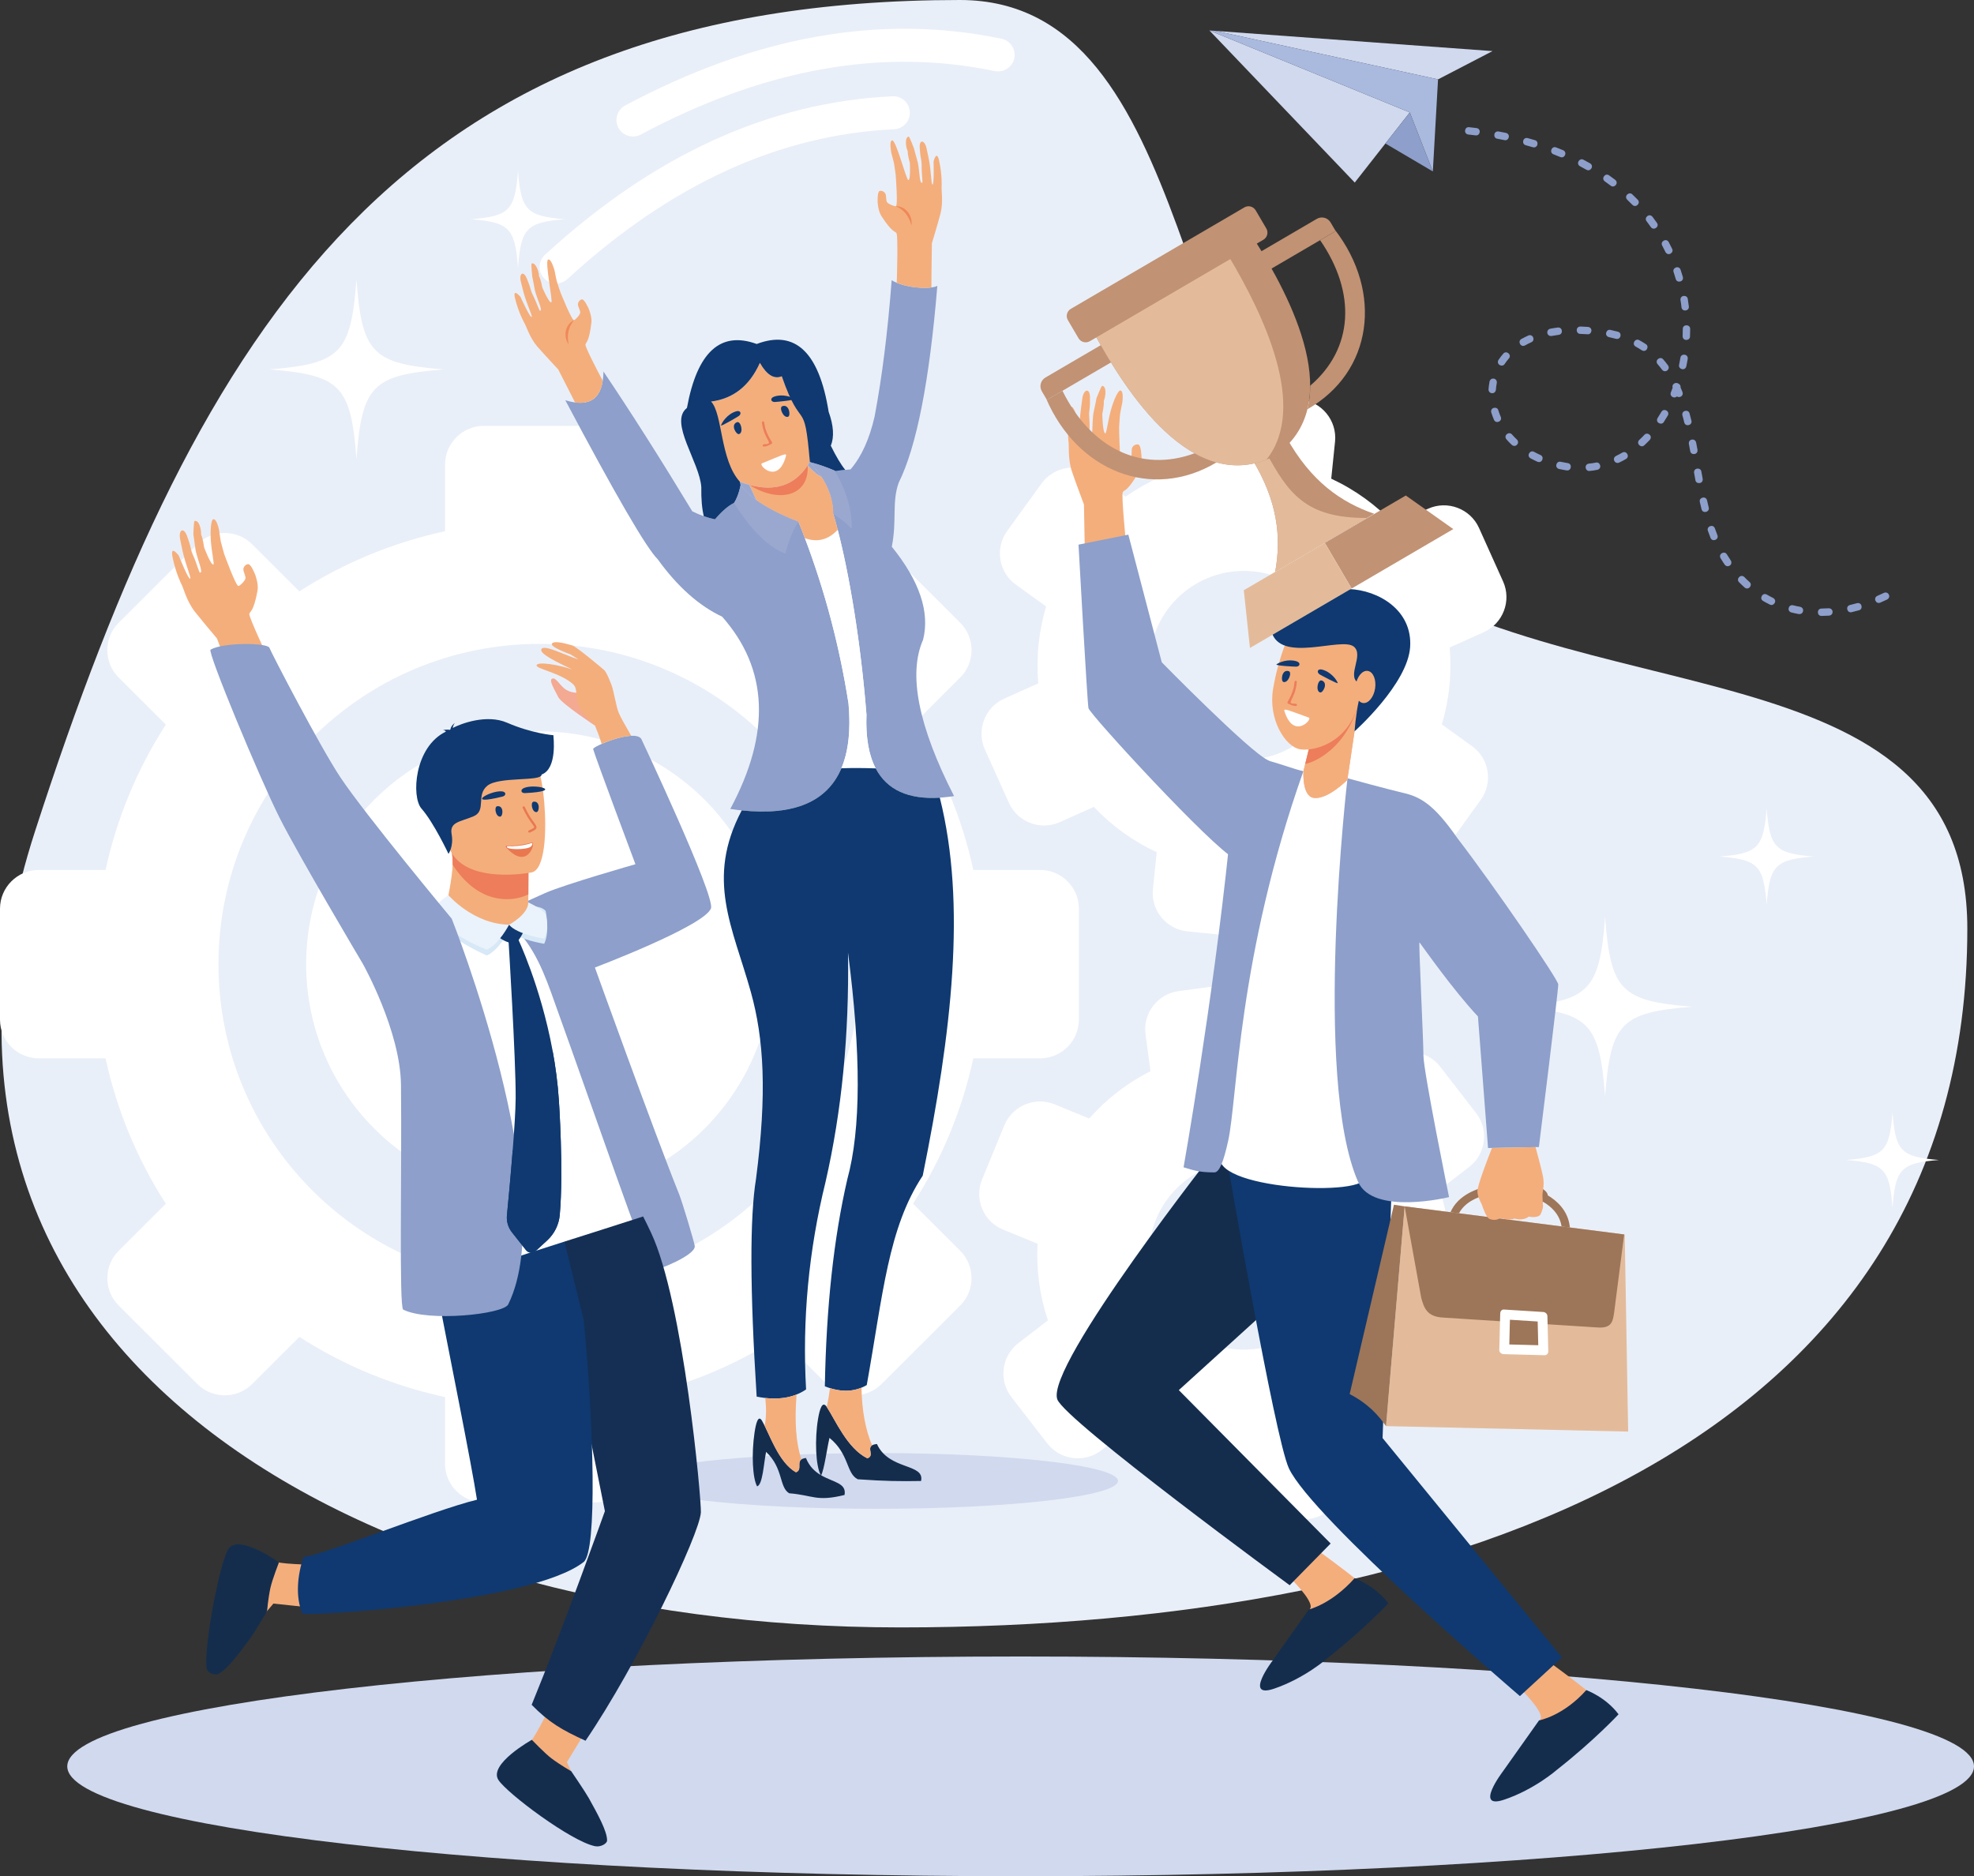 <svg xmlns="http://www.w3.org/2000/svg" width="384" height="365" viewBox="0 0 384 365" fill="none"><rect x="0" y="0" width="384" height="365" fill="#333333" stroke="none"/><g clip-path="url(#clip0_584_1649)"><path fill-rule="evenodd" clip-rule="evenodd" d="M198.542 322.252C300.967 322.252 384 331.823 384 343.626C384 355.43 300.967 365 198.542 365C96.118 365 13.086 355.43 13.086 343.626C13.086 331.823 96.119 322.252 198.542 322.252Z" fill="#D0D9EE"></path><path fill-rule="evenodd" clip-rule="evenodd" d="M186.738 0C233.317 0 227.999 82.087 261.625 107.109C306.131 140.227 382.702 123.829 382.702 180.666C382.702 280.443 283.386 316.594 175.158 316.594C66.93 316.594 -25.42 261.252 6.807 161.738C39.03 62.223 78.508 0 186.738 0Z" fill="#E9EFF8"></path><path fill-rule="evenodd" clip-rule="evenodd" d="M69.339 54.374C68.289 68.769 66.161 70.756 52.407 71.865C66.161 72.974 68.289 74.96 69.339 89.356C70.389 74.961 72.519 72.974 86.273 71.865C72.519 70.756 70.389 68.77 69.339 54.374ZM125.251 92.341C124.69 100.026 123.554 101.088 116.209 101.68C123.554 102.27 124.688 103.332 125.251 111.018C125.812 103.332 126.948 102.272 134.293 101.68C126.948 101.088 125.813 100.026 125.251 92.341ZM100.766 33.188C100.199 40.973 99.047 42.047 91.609 42.647C99.047 43.246 100.199 44.32 100.766 52.104C101.333 44.32 102.484 43.246 109.922 42.647C102.484 42.047 101.335 40.973 100.766 33.188Z" fill="white"></path><path fill-rule="evenodd" clip-rule="evenodd" d="M312.236 178.354C311.186 192.751 309.056 194.736 295.304 195.846C309.056 196.953 311.186 198.94 312.236 213.337C313.286 198.942 315.414 196.953 329.168 195.846C315.414 194.736 313.286 192.751 312.236 178.354ZM368.146 216.323C367.585 224.008 366.449 225.068 359.106 225.661C366.449 226.253 367.585 227.314 368.146 235C368.707 227.314 369.844 226.253 377.187 225.661C369.844 225.07 368.707 224.008 368.146 216.323ZM343.661 157.169C343.093 164.954 341.942 166.028 334.506 166.627C341.942 167.227 343.093 168.299 343.661 176.084C344.228 168.299 345.379 167.227 352.817 166.627C345.379 166.028 344.228 164.954 343.661 157.169Z" fill="white"></path><path fill-rule="evenodd" clip-rule="evenodd" d="M193.503 13.824C195.243 14.184 196.949 13.067 197.308 11.331C197.67 9.595 196.549 7.892 194.809 7.533C183.079 5.085 171.081 4.953 158.831 7.139C146.661 9.312 134.254 13.771 121.619 20.52C120.054 21.354 119.464 23.297 120.299 24.859C121.133 26.42 123.082 27.011 124.645 26.177C136.678 19.749 148.448 15.509 159.946 13.459C171.37 11.421 182.557 11.544 193.501 13.826L193.503 13.824ZM173.925 25.148C162.771 25.669 151.911 28.345 141.363 33.168C130.739 38.03 120.402 45.077 110.359 54.305C109.052 55.503 107.014 55.412 105.814 54.106C104.613 52.801 104.704 50.768 106.013 49.572C116.551 39.885 127.44 32.471 138.674 27.332C149.983 22.162 161.635 19.292 173.622 18.73C175.395 18.649 176.904 20.018 176.985 21.788C177.066 23.56 175.694 25.064 173.922 25.148H173.925Z" fill="white"></path><path fill-rule="evenodd" clip-rule="evenodd" d="M58.237 115.047C67.043 109.388 76.656 105.489 86.575 103.346V90.37C86.575 86.232 89.964 82.85 94.109 82.85H99.457L110.416 82.849H115.763C119.91 82.85 123.301 86.232 123.301 90.37V103.346C133.218 105.487 142.83 109.388 151.638 115.047L160.826 105.879C163.757 102.953 168.552 102.954 171.483 105.879L175.263 109.651L183.014 117.386L186.795 121.158C189.726 124.083 189.727 128.868 186.795 131.795L177.61 140.958C183.281 149.746 187.189 159.338 189.336 169.235H202.335C206.481 169.235 209.872 172.619 209.872 176.759V198.368C209.872 202.505 206.481 205.888 202.335 205.888H189.338C187.189 215.786 183.28 225.378 177.607 234.166L186.792 243.331C189.723 246.256 189.724 251.041 186.792 253.967L183.013 257.741L175.26 265.476L171.482 269.246C168.55 272.171 163.754 272.171 160.824 269.246L151.637 260.08C142.828 265.739 133.216 269.64 123.299 271.781V284.757C123.299 288.895 119.908 292.277 115.762 292.277H94.108C89.963 292.277 86.572 288.893 86.572 284.757V271.781C76.655 269.64 67.043 265.739 58.237 260.08L49.051 269.246C46.119 272.173 41.324 272.171 38.392 269.246L34.612 265.474L26.861 257.741L23.081 253.967C20.15 251.042 20.15 246.257 23.081 243.331L32.265 234.169C26.593 225.379 22.684 215.787 20.538 205.888H7.536C3.389 205.888 0 202.506 0 198.37V176.76C0 172.624 3.389 169.24 7.536 169.24H20.535C22.684 159.342 26.593 149.751 32.264 140.962L23.079 131.798C20.148 128.871 20.148 124.086 23.079 121.161L26.86 117.387L34.611 109.653L38.391 105.881C41.322 102.956 46.116 102.956 49.048 105.881L58.236 115.048L58.237 115.047ZM241.645 76.567C237.549 76.151 233.858 79.153 233.441 83.24L232.705 90.451C227.721 91.631 223.061 93.745 218.954 96.621L213.057 92.374C209.718 89.971 205.017 90.728 202.608 94.059L195.921 103.306C193.512 106.636 194.271 111.328 197.608 113.731L203.501 117.975C202.793 120.354 202.293 122.829 202.033 125.386C201.771 127.946 201.76 130.471 201.974 132.943L195.344 135.914C191.59 137.597 189.899 142.036 191.584 145.786L196.264 156.188C197.952 159.935 202.401 161.625 206.156 159.942L212.79 156.97C216.233 160.611 220.369 163.621 225.014 165.781L224.275 172.991C223.858 177.077 226.864 180.761 230.962 181.18L242.332 182.333C246.427 182.751 250.12 179.748 250.537 175.663L251.271 168.452C256.258 167.27 260.915 165.156 265.024 162.281L270.921 166.528C274.259 168.933 278.96 168.174 281.367 164.843L288.057 155.596C290.465 152.266 289.707 147.574 286.369 145.169L280.476 140.926C281.185 138.549 281.686 136.073 281.947 133.514C282.209 130.955 282.219 128.428 282.005 125.957L288.634 122.986C292.388 121.305 294.082 116.863 292.395 113.115L287.714 102.712C286.029 98.963 281.579 97.274 277.821 98.958L271.189 101.931C267.743 98.288 263.61 95.279 258.965 93.119L259.703 85.91C260.12 81.824 257.112 78.138 253.016 77.722L241.649 76.566L241.645 76.567ZM241.987 111.06C252.166 111.06 260.417 119.293 260.417 129.451C260.417 139.609 252.166 147.842 241.987 147.842C231.808 147.842 223.558 139.609 223.558 129.451C223.558 119.293 231.808 111.06 241.987 111.06ZM229.259 192.814C225.178 193.361 222.29 197.138 222.84 201.209L223.807 208.391C219.236 210.701 215.2 213.842 211.876 217.591L205.148 214.834C201.341 213.273 196.948 215.104 195.383 218.904L191.04 229.451C189.474 233.251 191.311 237.635 195.116 239.197L201.838 241.952C201.703 244.431 201.797 246.956 202.14 249.505C202.483 252.052 203.064 254.513 203.849 256.866L198.096 261.295C194.838 263.805 194.23 268.518 196.745 271.769L203.728 280.798C206.242 284.048 210.967 284.657 214.225 282.147L219.98 277.714C224.18 280.453 228.905 282.419 233.925 283.439L234.894 290.622C235.443 294.694 239.228 297.576 243.309 297.028L254.633 295.508C258.714 294.96 261.601 291.18 261.053 287.111L260.084 279.927C264.657 277.617 268.691 274.477 272.017 270.727L278.743 273.484C282.549 275.046 286.944 273.213 288.508 269.415L292.851 258.867C294.416 255.069 292.583 250.684 288.775 249.122L282.052 246.367C282.186 243.889 282.094 241.363 281.75 238.815C281.408 236.268 280.829 233.808 280.043 231.454L285.794 227.024C289.052 224.513 289.661 219.802 287.145 216.548L280.164 207.521C277.648 204.268 272.925 203.661 269.666 206.173L263.911 210.606C259.71 207.865 254.986 205.901 249.965 204.88L248.998 197.698C248.449 193.626 244.664 190.744 240.583 191.291L229.257 192.814H229.259ZM241.944 225.769C252.124 225.769 260.374 234.004 260.374 244.16C260.374 254.316 252.124 262.551 241.944 262.551C231.765 262.551 223.518 254.317 223.518 244.16C223.518 234.002 231.768 225.769 241.944 225.769ZM104.937 125.26C87.695 125.26 72.086 132.234 60.788 143.51C49.488 154.784 42.499 170.36 42.499 187.565C42.499 204.77 49.488 220.345 60.788 231.619C72.086 242.895 87.695 249.869 104.937 249.869C122.179 249.869 137.786 242.895 149.086 231.619C160.386 220.345 167.373 204.766 167.373 187.565C167.373 170.364 160.386 154.784 149.086 143.51C137.786 132.234 122.176 125.26 104.937 125.26ZM137.026 155.544C128.815 147.351 117.469 142.281 104.937 142.281C92.405 142.281 81.059 147.352 72.847 155.544C64.638 163.737 59.559 175.059 59.559 187.565C59.559 200.071 64.636 211.392 72.847 219.586C81.057 227.778 92.403 232.849 104.937 232.849C117.471 232.849 128.815 227.779 137.026 219.586C145.237 211.392 150.315 200.071 150.315 187.565C150.315 175.059 145.237 163.737 137.026 155.544Z" fill="white"></path><path fill-rule="evenodd" clip-rule="evenodd" d="M170.422 282.675C196.409 282.675 217.478 285.102 217.478 288.098C217.478 291.093 196.409 293.521 170.422 293.521C144.435 293.521 123.37 291.093 123.37 288.098C123.37 285.102 144.435 282.675 170.422 282.675Z" fill="#D0D9EE"></path><path fill-rule="evenodd" clip-rule="evenodd" d="M170.589 280.915C167.907 281.168 170.445 283.156 168.714 283.695C164.804 281.761 162.454 276.153 160.827 273.701C159.97 272.411 159.455 274.117 159.136 276.016C158.46 280.011 158.679 285.22 159.657 286.952C158.518 286.274 157.439 285.297 156.783 283.635C154.441 283.888 156.351 285.876 154.836 286.416C151.421 284.481 149.676 278.875 148.252 276.422C147.505 275.131 147.053 276.839 146.774 278.735C146.173 282.814 146.382 287.538 147.28 289.159C148.378 288.809 148.551 284.761 149.028 282.447C152.426 285.629 151.531 289.337 153.522 290.498C158.21 290.874 158.764 292.185 164.286 290.83C164.727 288.5 162.119 288.381 159.74 286.999C160.378 285.707 160.823 282.008 161.361 279.722C165.25 282.904 164.577 286.612 166.855 287.775C172.219 288.15 175.115 288.18 179.173 288.108C179.927 284.631 172.918 286.075 170.588 280.911L170.589 280.915Z" fill="#142D4D"></path><path fill-rule="evenodd" clip-rule="evenodd" d="M144.068 94.41C143.769 95.87 143.345 97.011 142.794 97.839C141.697 98.36 140.46 99.422 139.083 101.028C137.712 100.759 136.241 100.242 134.674 99.479C128.455 89.209 122.694 80.142 117.393 72.278C117.319 77.505 114.845 79.365 109.97 77.863C119.759 96.321 125.75 106.635 127.946 108.798C131.78 114.115 135.959 117.839 140.481 119.97C149.464 130.127 149.992 142.595 142.062 157.372C158.836 159.884 166.504 153.041 165.061 136.851C163.142 124.602 159.897 112.823 155.325 101.512C149.716 99.323 145.963 96.956 144.068 94.41Z" fill="#8D9FCA"></path><path fill-rule="evenodd" clip-rule="evenodd" d="M162.106 99.982C162.17 97.933 161.457 93.906 157.543 89.902C159.19 90.317 160.864 90.898 162.563 91.648C163.088 91.544 164.051 91.433 165.454 91.313C167.571 88.859 169.131 85.429 170.139 81.02C171.598 73.28 172.702 64.444 173.456 54.517C176.093 56.124 181.1 56.313 182.338 55.61C180.813 74.105 178.309 86.869 174.822 93.909C173.464 97.683 174.498 101.226 173.482 106.356C178.881 113.041 180.909 119.075 179.568 124.45C176.625 131.119 178.634 141.259 185.591 154.87C173.758 156.696 168.078 151.414 168.555 139.023C167.295 123.133 164.658 108.541 162.106 99.98V99.982Z" fill="#8D9FCA"></path><path fill-rule="evenodd" clip-rule="evenodd" d="M163.675 149.457C165.722 149.384 167.945 149.393 170.348 149.479C168.986 146.878 168.388 143.393 168.556 139.024C167.434 124.9 165.227 111.801 162.958 103.052C161.115 105.021 158.986 105.565 156.57 104.686C160.491 115.021 163.321 125.743 165.061 136.85C165.519 141.998 165.058 146.2 163.675 149.457Z" fill="white"></path><path fill-rule="evenodd" clip-rule="evenodd" d="M179.499 228.705C185.159 200.733 188.03 175.934 182.82 155.178C176.692 155.555 172.535 153.655 170.349 149.48C167.945 149.394 165.722 149.385 163.675 149.459C160.905 155.985 154.442 158.718 144.284 157.658C137.214 171.06 142.554 180.412 146.052 192.948C148.618 202.147 149.227 212.674 147.07 229.315C145.836 236.828 145.876 250.955 147.193 271.695C151.082 272.477 154.286 272.011 156.806 270.299C156.043 256.768 157.3 243.329 160.579 229.984C163.749 216.148 165.208 201.253 164.959 185.293C167.525 205.015 167.483 219.707 164.837 229.375C162.195 240.79 160.734 254.229 160.456 269.69C163.536 270.915 166.252 270.834 168.61 269.447C171.764 251.841 172.758 238.868 179.501 228.706L179.499 228.705Z" fill="#0F3970"></path><path fill-rule="evenodd" clip-rule="evenodd" d="M157.117 90.52C155.685 95.832 151.903 97.098 145.768 94.32L147.143 97.316C149.182 98.779 151.911 100.179 155.326 101.513C155.754 102.569 156.166 103.626 156.57 104.687C158.986 105.567 161.115 105.022 162.958 103.054C162.674 101.96 162.39 100.935 162.107 99.983C162.156 98.437 161.762 95.761 159.881 92.821C159.076 92.454 158.155 91.688 157.118 90.522L157.117 90.52Z" fill="#F4AE7C"></path><path fill-rule="evenodd" clip-rule="evenodd" d="M145.767 94.32C150.794 95.686 154.575 94.42 157.116 90.522C157.26 90.298 157.401 90.069 157.536 89.832C157.405 88.281 157.634 85.975 158.223 82.916C155.915 81.596 153.867 78.359 152.077 73.202C150.588 73.823 149.169 72.953 147.816 70.591C145.828 75.047 142.664 77.559 138.326 78.12C139.451 81.293 139.673 84.066 138.994 86.439C141.677 88.854 139.747 91.137 143.924 93.724C144.554 93.959 145.169 94.159 145.765 94.32H145.767Z" fill="#F4AE7C"></path><path fill-rule="evenodd" clip-rule="evenodd" d="M147.142 97.316L145.767 94.32C145.172 94.16 144.557 93.961 143.926 93.724C143.981 93.953 144.03 94.181 144.068 94.41C144.809 95.405 145.833 96.375 147.142 97.316Z" fill="#9AA8D0"></path><path fill-rule="evenodd" clip-rule="evenodd" d="M157.117 90.52C158.153 91.688 159.076 92.452 159.88 92.82C159.27 91.865 158.503 90.883 157.543 89.901C157.542 89.878 157.539 89.855 157.537 89.832C157.402 90.069 157.261 90.3 157.117 90.52Z" fill="#9AA8D0"></path><path fill-rule="evenodd" clip-rule="evenodd" d="M136.914 100.424C137.662 100.689 138.387 100.891 139.083 101.027C140.46 99.422 141.698 98.359 142.794 97.837C143.346 97.011 143.771 95.868 144.068 94.409C144.03 94.181 143.981 93.952 143.926 93.722C140.035 89.434 140.616 80.545 138.327 78.119C142.666 77.557 145.83 75.045 147.818 70.589C149.17 72.951 150.59 73.823 152.078 73.2C156.004 84.514 156.45 76.872 157.536 89.83C157.539 89.855 157.539 89.876 157.542 89.899C159.188 90.315 160.862 90.898 162.563 91.646C162.947 91.57 163.567 91.49 164.425 91.406C163.593 90.39 162.658 88.827 161.617 86.711C162.305 85.004 162.162 82.798 161.194 80.095C159.331 68.478 154.664 64.088 147.199 66.918C140.138 64.342 135.615 68.489 133.629 79.365C130.063 82.119 136.114 89.892 136.426 94.787C136.387 97.054 136.547 98.933 136.912 100.422L136.914 100.424Z" fill="#0F3970"></path><path fill-rule="evenodd" clip-rule="evenodd" d="M162.106 99.982C163.557 100.926 164.752 101.888 165.691 102.867C165.73 99.096 164.611 95.324 162.339 91.548C160.717 90.848 159.116 90.299 157.543 89.901C158.502 90.881 159.27 91.865 159.88 92.82C161.761 95.76 162.155 98.434 162.106 99.982Z" fill="#9AA8D0"></path><path fill-rule="evenodd" clip-rule="evenodd" d="M152.762 107.693C153.479 104.987 154.336 102.927 155.325 101.512C151.91 100.179 149.181 98.779 147.142 97.314C145.833 96.373 144.809 95.405 144.068 94.409C143.769 95.868 143.345 97.01 142.794 97.837C146.069 103.086 149.391 106.37 152.762 107.692V107.693Z" fill="#9AA8D0"></path><path fill-rule="evenodd" clip-rule="evenodd" d="M160.835 273.715C162.461 276.176 164.808 281.766 168.714 283.696C170.163 283.245 168.624 281.781 169.649 281.166C168.359 278.146 167.672 274.409 167.584 269.958C165.743 270.719 163.7 270.75 161.454 270.048C161.298 271.263 161.091 272.485 160.835 273.715ZM148.873 271.96C149.098 274.157 149.053 275.954 148.741 277.351C150.084 280.08 151.799 284.698 154.834 286.418C156.081 285.973 155.005 284.544 155.897 283.915C154.85 280.788 154.537 276.577 154.957 271.281C153.194 271.989 151.166 272.216 148.873 271.96Z" fill="#F4AE7C"></path><path fill-rule="evenodd" clip-rule="evenodd" d="M145.767 94.32C151.413 97.953 157.477 96.604 157.115 90.52C154.575 94.42 150.792 95.686 145.767 94.32Z" fill="#ED7D5B"></path><path fill-rule="evenodd" clip-rule="evenodd" d="M171.457 42.029C173.651 45.418 174.137 44.917 174.396 45.37C174.719 45.882 174.472 54.066 174.472 54.066L174.436 55.011C176.56 55.897 179.468 56.145 181.185 55.923C181.182 53.031 181.293 47.643 181.277 47.346C181.277 47.346 182.343 43.831 182.939 41.606C183.532 39.376 183.102 37.003 183.174 36.344C183.177 36.254 183.296 34.057 182.7 31.334C182.205 28.967 181.605 31.424 181.605 31.424C181.605 31.424 181.75 35.96 181.395 35.905C181.112 35.871 181.182 33.392 180.652 30.779C180.514 30.106 180.371 29.452 180.238 28.85C179.893 27.256 178.823 26.996 178.91 28.727C178.944 29.338 179.03 30.344 179.189 31.051C179.352 31.833 179.263 32.593 179.309 33.26C179.398 34.585 179.475 35.561 179.422 35.532C179.355 35.49 179.183 35.772 179.019 35.06C178.812 34.21 178.791 32.312 178.397 31.074C178.178 30.373 177.799 28.895 177.799 28.895C177.799 28.895 176.922 26.55 176.775 26.575C175.999 26.651 176.145 28.51 176.577 29.407C176.542 30.135 176.99 31.675 176.99 31.675C176.99 31.675 177.174 35.011 176.703 35.045C176.309 35.08 174.316 27.179 173.546 27.305C172.909 27.421 173.399 29.827 173.399 29.827C173.399 29.827 173.812 31.258 173.908 31.745C174.022 32.315 174.238 34.055 174.238 34.055C174.238 34.055 174.719 40.113 174.264 40.112C173.812 40.112 172.668 39.624 172.51 39.257C172.351 38.888 172.412 38.06 172.246 37.712C172.085 37.344 171.561 37.002 171.1 37.158C170.631 37.328 170.729 39.384 170.729 39.384C170.729 39.384 170.819 41.051 171.458 42.027L171.457 42.029Z" fill="#F4AE7C"></path><path fill-rule="evenodd" clip-rule="evenodd" d="M177.291 43.847C176.847 42.105 175.899 40.829 174.262 40.113C176.3 40.07 177.621 42.161 177.291 43.847Z" fill="#EF8857"></path><path fill-rule="evenodd" clip-rule="evenodd" d="M115.042 62.767C114.578 66.775 113.92 66.54 113.89 67.06C113.839 67.539 116.253 72.189 117.251 74.089C116.755 77.309 114.956 78.71 111.866 78.296C110.538 75.653 108.693 72.105 108.593 71.873C108.593 71.873 106.082 69.189 104.557 67.459C103.036 65.721 102.371 63.404 102.013 62.844C101.97 62.763 100.888 60.846 100.218 58.141C99.613 55.802 101.238 57.739 101.238 57.739C101.238 57.739 103.12 61.871 103.415 61.664C103.652 61.51 102.493 59.316 101.809 56.739C101.635 56.075 101.471 55.426 101.325 54.825C100.928 53.245 101.771 52.538 102.463 54.13C102.702 54.693 103.07 55.633 103.241 56.339C103.441 57.112 103.861 57.756 104.112 58.372C104.621 59.599 104.984 60.51 105.016 60.459C105.059 60.392 105.338 60.568 105.17 59.859C104.978 59.004 104.156 57.292 103.963 56.009C103.85 55.284 103.534 53.791 103.534 53.791C103.534 53.791 103.281 51.302 103.422 51.259C104.153 50.984 104.845 52.715 104.856 53.711C105.21 54.349 105.493 55.926 105.493 55.926C105.493 55.926 106.809 59 107.244 58.822C107.612 58.68 105.898 50.714 106.643 50.488C107.265 50.309 107.894 52.685 107.894 52.685C107.894 52.685 108.158 54.147 108.288 54.629C108.438 55.191 109.016 56.847 109.016 56.847C109.016 56.847 111.271 62.492 111.677 62.29C112.082 62.09 112.893 61.147 112.872 60.75C112.853 60.347 112.43 59.633 112.425 59.247C112.407 58.845 112.726 58.308 113.207 58.242C113.704 58.189 114.527 60.077 114.527 60.077C114.527 60.077 115.185 61.612 115.045 62.769L115.042 62.767Z" fill="#F4AE7C"></path><path fill-rule="evenodd" clip-rule="evenodd" d="M110.618 66.974C110.242 65.213 110.528 63.652 111.677 62.289C109.833 63.148 109.574 65.607 110.618 66.974Z" fill="#EF8857"></path><path fill-rule="evenodd" clip-rule="evenodd" d="M143.785 84.441C143.231 84.638 142.035 82.604 143.381 82.128C144.102 81.876 144.691 84.117 143.785 84.441Z" fill="#0F3970"></path><path fill-rule="evenodd" clip-rule="evenodd" d="M153.307 81.071C153.862 80.875 153.539 78.539 152.191 79.015C151.471 79.267 152.395 81.397 153.307 81.071Z" fill="#0F3970"></path><path fill-rule="evenodd" clip-rule="evenodd" d="M143.176 80.026C144.082 79.742 144.313 80.49 143.729 80.92C143.561 81.046 140.183 83.043 140.265 82.763C140.41 82.189 141.46 80.563 143.176 80.025V80.026Z" fill="#0F3970"></path><path fill-rule="evenodd" clip-rule="evenodd" d="M150.611 77.153C149.71 77.462 149.96 78.206 150.682 78.204C151.022 78.203 154.836 77.832 154.511 77.599C153.976 77.219 152.25 76.59 150.61 77.155L150.611 77.153Z" fill="#0F3970"></path><path fill-rule="evenodd" clip-rule="evenodd" d="M150.012 86.394C148.085 87.435 148.12 86.434 148.724 86.421C150.729 86.368 148.643 85.668 148.22 82.269C148.18 81.912 148.581 81.868 148.653 82.157C148.704 82.358 148.801 83.107 148.873 83.318C149.716 85.919 150.629 86.062 150.012 86.394Z" fill="#ED7D5B"></path><path fill-rule="evenodd" clip-rule="evenodd" d="M152.9 88.695C151.359 94.415 147.447 90.456 148.213 90.144C152.112 88.558 153.09 87.996 152.9 88.695Z" fill="white"></path><path fill-rule="evenodd" clip-rule="evenodd" d="M256.345 301.615C256.345 301.615 266.725 309.089 268.358 311.307C270.71 314.521 250.779 320.515 252.954 316.758C253.453 315.901 254.888 312.982 254.953 312.71C255.283 311.172 251.058 307.065 251.058 307.065L256.347 301.615H256.345Z" fill="#F4AE7C"></path><path fill-rule="evenodd" clip-rule="evenodd" d="M247.563 323.045L254.61 313.1C254.61 313.1 259.004 312.087 263.524 307.007C263.524 307.007 267.584 308.544 270.078 311.913C270.078 311.913 265.359 316.973 258.09 322.696C258.09 322.696 253.781 326.491 247.831 328.517C241.872 330.521 247.563 323.046 247.563 323.046V323.045Z" fill="#142D4D"></path><path fill-rule="evenodd" clip-rule="evenodd" d="M218.312 78.388C218.312 78.388 217.97 79.983 217.892 80.529C217.806 81.17 217.7 83.118 217.7 83.118C217.7 83.118 217.748 89.91 218.25 89.892C218.755 89.873 219.908 89.289 220.058 88.88C220.208 88.472 220.075 87.537 220.225 87.129C220.377 86.72 220.939 86.332 221.473 86.488C222.008 86.662 222.061 88.958 222.061 88.958C222.061 88.958 222.097 90.826 221.461 91.937C219.259 95.77 218.683 95.244 218.418 95.732C218.1 96.335 219.023 105.446 219.023 105.446C219.023 105.446 222.652 132.251 222.836 133.69L222.848 133.708C221.905 134.389 220.628 134.311 219.547 134.487C216.04 135.558 215.278 134.721 211.772 135.558C211.527 131.276 210.892 101.221 210.86 98.146C210.86 98.146 209.391 94.251 208.543 91.781C207.697 89.307 207.99 86.641 207.86 85.922C207.841 85.804 207.542 83.37 207.985 80.315C208.364 77.667 209.235 80.393 209.235 80.393C209.235 80.393 209.426 85.454 209.824 85.397C210.136 85.339 209.866 82.573 210.256 79.654C210.351 78.896 210.454 78.155 210.549 77.475C210.814 75.685 212.002 75.373 212.033 77.3C212.045 77.981 212.04 79.111 211.913 79.908C211.786 80.785 211.95 81.622 211.95 82.382C211.956 83.86 211.936 84.932 212.003 84.912C212.082 84.872 212.292 85.165 212.422 84.388C212.58 83.413 212.46 81.293 212.802 79.91C212.994 79.131 213.3 77.458 213.3 77.458C213.3 77.458 214.242 75.044 214.403 75.062C215.284 75.14 215.126 76.99 214.72 78.001C214.806 78.799 214.433 80.552 214.433 80.552C214.433 80.552 214.487 84.27 215.02 84.309C215.249 84.309 215.49 82.032 216.084 79.85C216.635 77.826 217.531 75.879 217.956 75.957C218.675 76.055 218.31 78.391 218.31 78.391L218.312 78.388Z" fill="#F4AE7C"></path><path fill-rule="evenodd" clip-rule="evenodd" d="M272.217 224.882L270.579 232.981L229.314 270.432L258.847 300.271L250.876 308.387C250.876 308.387 207.253 276.426 205.681 272.24C203.253 265.797 236.95 223.072 236.95 223.072L272.217 224.882Z" fill="#142D4D"></path><path fill-rule="evenodd" clip-rule="evenodd" d="M301.134 323.163C301.134 323.163 311.512 330.637 313.145 332.855C315.498 336.069 295.567 342.063 297.743 338.306C298.239 337.451 299.676 334.55 299.742 334.258C300.071 332.721 295.845 328.613 295.845 328.613L301.135 323.163H301.134Z" fill="#F4AE7C"></path><path fill-rule="evenodd" clip-rule="evenodd" d="M292.338 344.633L299.386 334.685C299.386 334.685 304.067 333.848 308.583 328.788C308.583 328.788 312.357 330.149 314.854 333.498C314.854 333.498 310.137 338.578 302.874 344.283C302.874 344.283 298.563 348.096 292.61 350.102C286.653 352.107 292.338 344.633 292.338 344.633Z" fill="#142D4D"></path><path fill-rule="evenodd" clip-rule="evenodd" d="M270.805 228.639L268.951 279.756L303.839 322.442L295.665 329.956C295.665 329.956 255.157 295.269 250.713 285.615C247.954 279.6 238.671 225.448 238.671 225.448L270.805 228.641V228.639Z" fill="#0F3970"></path><path fill-rule="evenodd" clip-rule="evenodd" d="M237.52 224.454C240.877 216.881 240.491 162.711 253.554 150.019C258.147 150.779 261.426 151.227 262.192 151.42C262.871 157.007 263.621 177.484 264.086 196.249C264.391 208.764 264.073 221.885 265.616 228.795C266.577 233.078 234.46 231.345 237.522 224.455L237.52 224.454Z" fill="white"></path><path fill-rule="evenodd" clip-rule="evenodd" d="M272.878 154.226C276.407 155.01 279.034 156.626 283.503 163.052C290.691 172.407 303.105 190.542 303.125 191.501C303.147 192.731 299.357 223.144 299.357 223.144L289.468 223.335L287.504 197.739C282.66 192.584 276.778 184.18 276.132 183.325C275.925 183.052 276.9 202.303 276.9 205.358C276.9 208.413 281.882 232.883 281.882 232.883C281.882 232.883 267.08 236.522 264.185 229.904C255.325 209.661 262.128 151.402 262.128 151.402C262.128 151.402 270.236 153.62 272.879 154.226H272.878Z" fill="#8D9FCA"></path><path fill-rule="evenodd" clip-rule="evenodd" d="M250.523 153.173C250.523 153.173 244.522 169.193 240.156 167.033C235.791 164.853 211.985 138.965 211.738 137.758C211.499 136.551 209.801 105.952 209.801 105.952L219.495 104.007L225.997 128.844C225.997 128.844 243.007 146.187 246.645 147.88C250.283 149.573 250.523 153.175 250.523 153.175V153.173Z" fill="#8D9FCA"></path><path fill-rule="evenodd" clip-rule="evenodd" d="M236.212 228.076C233.275 228.076 232.188 227.668 230.238 227.083C230.238 227.083 235.826 195.647 239.075 164.464C240.359 152.142 241.553 147.101 246.644 147.995C248.116 148.247 252.102 149.766 253.548 150.019C240.755 186.127 240.712 213.943 238.901 222.001C237.995 226.049 237.203 228.094 236.212 228.075V228.076Z" fill="#8D9FCA"></path><path fill-rule="evenodd" clip-rule="evenodd" d="M254.897 144.55L253.56 150.019C253.56 150.019 253.255 154.769 255.464 155.197C258.129 155.703 262.091 151.732 262.091 151.732L264.385 136.335L254.898 144.55H254.897Z" fill="#F3A992"></path><path fill-rule="evenodd" clip-rule="evenodd" d="M254.897 144.55L253.56 150.019C253.56 150.019 253.255 154.769 255.464 155.197C258.129 155.703 262.091 151.732 262.091 151.732L264.385 136.335L254.898 144.55H254.897Z" fill="#F4AE7C"></path><path fill-rule="evenodd" clip-rule="evenodd" d="M264.363 136.395L254.897 144.55L253.9 148.637C257.515 147.762 262.671 143.79 264.363 136.393V136.395Z" fill="#ED7D5B"></path><path fill-rule="evenodd" clip-rule="evenodd" d="M254.869 122.243C252.581 122.243 250.523 123.82 249.717 126.098C249.052 127.986 248.193 130.788 247.654 134.001C246.649 139.919 250.031 145.328 252.965 145.778C255.907 146.207 262.907 144.261 264.455 135.87C265.122 132.287 265.991 127.559 263.033 125.085C260.73 123.158 257.5 122.243 254.871 122.243H254.869Z" fill="#F4AE7C"></path><path fill-rule="evenodd" clip-rule="evenodd" d="M263.502 142.272C263.502 142.272 273.862 133.046 274.314 125.844C274.771 118.66 268.107 114.807 262.41 114.593C259.835 114.515 258.093 114.631 255.441 114.961C249.734 115.682 246.033 118.194 247.338 122.865C249.084 129.131 260.926 123.837 263.345 125.784C265.344 127.401 262.11 131.255 264.047 132.714C265.875 134.115 264.943 133.649 264.343 136.277C263.736 138.903 263.503 142.272 263.503 142.272H263.502Z" fill="#0F3970"></path><path fill-rule="evenodd" clip-rule="evenodd" d="M267.498 133.921C267.24 135.634 266.183 136.919 265.133 136.763C264.089 136.607 263.446 135.09 263.705 133.358C263.963 131.625 265.021 130.36 266.065 130.516C267.115 130.672 267.751 132.189 267.5 133.921H267.498Z" fill="#F4AE7C"></path><path fill-rule="evenodd" clip-rule="evenodd" d="M256.788 134.704C257.351 134.879 258.458 132.795 257.09 132.378C256.359 132.156 255.87 134.421 256.788 134.704Z" fill="#0F3970"></path><path fill-rule="evenodd" clip-rule="evenodd" d="M249.662 132.667C249.099 132.492 249.321 130.144 250.689 130.565C251.42 130.785 250.588 132.953 249.662 132.667Z" fill="#0F3970"></path><path fill-rule="evenodd" clip-rule="evenodd" d="M257.206 130.268C256.289 130.023 256.091 130.78 256.69 131.184C256.865 131.304 260.325 133.153 260.232 132.878C260.062 132.312 258.944 130.732 257.207 130.268H257.206Z" fill="#0F3970"></path><path fill-rule="evenodd" clip-rule="evenodd" d="M252.188 128.637C253.1 128.908 252.883 129.661 252.16 129.69C251.822 129.704 247.997 129.495 248.308 129.248C248.828 128.845 250.525 128.143 252.188 128.637Z" fill="#0F3970"></path><path fill-rule="evenodd" clip-rule="evenodd" d="M250.649 136.924C252.621 137.878 252.544 136.883 251.94 136.893C249.932 136.928 251.989 136.139 252.265 132.723C252.288 132.367 251.886 132.339 251.825 132.631C251.783 132.835 251.719 133.586 251.656 133.802C250.925 136.436 250.017 136.616 250.649 136.924Z" fill="#ED7D5B"></path><path fill-rule="evenodd" clip-rule="evenodd" d="M249.861 138.354C251.644 144.002 255.383 139.881 254.605 139.603C250.641 138.184 249.64 137.666 249.861 138.354Z" fill="white"></path><path fill-rule="evenodd" clip-rule="evenodd" d="M273.247 234.685L269.618 277.434L316.724 278.498L316.056 240.161L273.247 234.685Z" fill="#E3BB9B"></path><path fill-rule="evenodd" clip-rule="evenodd" d="M262.546 271.205C266.114 273.057 268.038 275.214 269.62 277.434L273.248 234.685L271.163 234.366L262.546 271.205Z" fill="#9D7558"></path><path fill-rule="evenodd" clip-rule="evenodd" d="M273.247 234.685L276.46 252.43C276.995 254.422 277.581 256.176 280.762 256.32L310.833 258.247C313.513 258.422 313.749 257.086 314.005 255.272L315.949 240.146L273.249 234.683L273.247 234.685Z" fill="#9D7558"></path><path fill-rule="evenodd" clip-rule="evenodd" d="M292.554 254.752L300.203 255.234C300.623 255.26 301.004 255.604 301.014 256.029L301.183 262.886C301.194 263.306 300.881 263.655 300.465 263.644L292.469 263.432C292.051 263.421 291.648 263.063 291.658 262.636L291.836 255.514C291.847 255.087 292.132 254.727 292.552 254.753L292.554 254.752Z" fill="white"></path><path fill-rule="evenodd" clip-rule="evenodd" d="M293.723 256.741L293.604 261.549L299.236 261.697L299.122 257.08L293.723 256.741Z" fill="#9D7558"></path><path fill-rule="evenodd" clip-rule="evenodd" d="M282.161 235.826C282.84 234.235 284.102 233 285.712 232.112C286.403 231.731 287.16 231.414 287.961 231.165C288.56 230.062 291.382 229.428 294.69 229.724C298.195 230.037 300.976 231.278 301.101 232.548C301.308 232.67 301.511 232.798 301.705 232.935C303.75 234.333 305.164 236.294 305.382 238.797L303.775 238.59C303.49 236.739 302.386 235.275 300.83 234.21C300.62 234.067 300.402 233.93 300.177 233.799C298.983 234.44 296.76 234.747 294.258 234.524C291.64 234.29 289.423 233.537 288.419 232.641C287.72 232.86 287.059 233.135 286.458 233.468C285.31 234.102 284.381 234.957 283.806 236.035L282.16 235.826H282.161Z" fill="#9D7558"></path><path fill-rule="evenodd" clip-rule="evenodd" d="M299.661 236.289C299.661 236.289 300.174 235.209 300.168 234.628C300.168 234.628 300.076 233.569 300.055 232.814C300.048 232.574 300.05 232.362 300.064 232.228C300.123 231.665 300.424 230.443 300.188 229.044C300.009 228.001 299.211 225.016 298.824 223.586C298.782 223.493 298.75 223.338 298.721 223.155L290.231 223.32C289.414 225.384 287.343 230.739 287.4 231.804C287.409 231.933 287.418 232.059 287.439 232.179C287.608 233.299 288.207 234.057 288.361 234.633C288.422 234.844 289.144 236.904 289.756 237.132C290.605 237.447 291.323 237.323 291.825 236.953C291.825 236.953 293.516 237.499 294.632 237.06C294.632 237.06 296.178 237.613 297.405 236.675C297.405 236.675 299.035 237.06 299.661 236.288V236.289Z" fill="#F4AE7C"></path><path fill-rule="evenodd" clip-rule="evenodd" d="M107.894 175.046L97.72 177.62C97.72 177.62 89.946 178.507 87.87 178.726C87.689 178.743 83.494 218.985 82.997 234.024C82.494 249.063 84.282 251.546 84.282 251.546C84.282 251.546 98.322 253.267 108.399 251.364C118.869 249.39 130.195 242.522 130.195 242.522C130.195 242.522 118.132 215.705 115.461 206.99C112.791 198.257 107.894 175.046 107.894 175.046Z" fill="white"></path><path fill-rule="evenodd" clip-rule="evenodd" d="M124.746 143.736C124.746 143.736 139.192 174.357 138.303 176.713C137.01 180.157 115.726 188.218 115.726 188.218C115.726 188.218 127.248 220.235 132.145 232.411C132.637 233.625 135.074 241.634 135.152 242.412C135.324 244.188 127.86 247.178 126.931 247.142C126.105 247.088 114.636 213.695 108.687 197.226C106.669 191.643 104.983 186.026 101.098 181.533L97.7 177.6C97.7 177.6 103.478 174.847 106.065 173.724C109.927 172.021 123.61 168.125 123.61 168.125C123.61 168.125 115.965 147.741 115.386 145.729C115.228 145.205 123.433 141.78 124.745 143.738L124.746 143.736Z" fill="#8D9FCA"></path><path fill-rule="evenodd" clip-rule="evenodd" d="M102.78 174.005L102.769 175.555C102.769 175.555 103.194 180.397 97.22 181.103C91.244 181.812 86.345 181.718 86.506 177.983C87.042 175.09 88.008 170.599 88.046 168.206C88.062 167.317 88.002 166.372 87.837 165.306L99.411 165.075L102.822 165.631L102.78 174.005Z" fill="#F4AE7C"></path><path fill-rule="evenodd" clip-rule="evenodd" d="M102.822 165.631L102.78 174.005C101.549 174.577 100.163 174.926 98.607 174.926C93.285 174.926 89.845 171.031 88.046 168.206C88.062 167.317 88.002 166.372 87.836 165.306L99.411 165.075L102.822 165.631Z" fill="#ED7D5B"></path><path fill-rule="evenodd" clip-rule="evenodd" d="M86.949 163.447C88.292 170.661 97.62 170.424 101.653 169.971C102.786 169.844 103.501 169.701 103.501 169.701C104.779 169.359 105.492 167.349 105.825 164.715C106.482 159.503 105.648 151.853 104.77 149.896C103.439 146.952 100.941 143.767 91.545 146.064C82.147 148.363 85.223 154.204 86.947 163.447H86.949Z" fill="#F4AE7C"></path><path fill-rule="evenodd" clip-rule="evenodd" d="M107.654 143.028C107.654 143.028 103.516 142.711 98.641 140.594C94.682 138.876 89.689 140.767 88.067 141.62C88.113 141.36 88.214 141.004 88.461 140.649C88.461 140.649 87.734 141.163 87.625 141.882C87.552 141.937 87.518 141.975 87.539 141.987C87.539 141.987 86.712 141.838 86.183 142.076C86.183 142.076 86.552 142.023 86.686 142.261C86.699 142.286 86.722 142.307 86.744 142.326C80.57 145.302 79.999 155.042 81.985 157.296C84.377 160.006 87.246 166.112 87.246 166.112C87.246 166.112 88.287 164.669 87.854 162.283C87.42 159.898 89.486 159.898 92.092 158.813C94.701 157.729 92.526 154.692 94.81 152.849C97.09 151.007 105.457 152.092 105.348 150.681C108.457 149.552 107.652 143.346 107.652 143.028H107.654Z" fill="#0F3970"></path><path fill-rule="evenodd" clip-rule="evenodd" d="M84.197 176.932C84.159 176.153 87.849 175.079 87.849 175.079C87.849 175.079 92.072 180.923 99.029 181.025C99.029 181.025 97.047 184.876 94.71 185.873C94.71 185.873 84.425 181.55 84.197 176.933V176.932Z" fill="#D7E8F7"></path><path fill-rule="evenodd" clip-rule="evenodd" d="M99.029 180.889C99.029 180.889 102.716 178.708 102.728 176.344C102.728 176.344 105.112 176.046 106.148 177.199C106.148 177.199 107.022 181.249 105.864 183.603C105.864 183.603 100.554 182.795 99.029 180.889Z" fill="#D7E8F7"></path><path fill-rule="evenodd" clip-rule="evenodd" d="M96.527 180.539L101.525 179.343C101.525 179.343 102.179 179.398 102.163 180.212C102.144 181.025 100.754 183.398 100.139 183.589C99.524 183.777 95.344 182.182 96.527 180.539Z" fill="#0F3970"></path><path fill-rule="evenodd" clip-rule="evenodd" d="M84.78 176.529C84.74 175.752 87.236 174.152 87.236 174.152C87.236 174.152 92.072 179.789 99.029 179.89C99.029 179.89 97.047 183.741 94.71 184.74C94.71 184.74 85.008 181.148 84.78 176.531V176.529Z" fill="#EAF3FB"></path><path fill-rule="evenodd" clip-rule="evenodd" d="M99.029 179.89C99.029 179.89 102.759 177.918 102.769 175.555C102.769 175.555 105.02 176.542 106.061 177.695C106.061 177.695 107.022 180.253 105.864 182.606C105.864 182.606 100.554 181.799 99.029 179.892V179.89Z" fill="#EAF3FB"></path><path fill-rule="evenodd" clip-rule="evenodd" d="M98.544 164.521C100.511 164.548 101.603 164.356 103.513 163.906C104.281 163.722 102.705 169.592 98.439 164.83C98.336 164.717 98.393 164.516 98.544 164.521Z" fill="#E97850"></path><path fill-rule="evenodd" clip-rule="evenodd" d="M97.582 153.946C98.537 154.016 98.483 154.776 97.777 154.957C90.25 156.838 95.217 153.768 97.582 153.946Z" fill="#0F3970"></path><path fill-rule="evenodd" clip-rule="evenodd" d="M101.995 153.268C101.102 153.612 101.373 154.323 102.103 154.29C109.854 153.912 104.208 152.411 101.995 153.268Z" fill="#0F3970"></path><path fill-rule="evenodd" clip-rule="evenodd" d="M103.021 161.969L103.067 161.954C103.846 161.605 104.254 161.405 104.344 161.065C104.427 160.753 104.218 160.467 103.841 159.945C103.421 159.372 102.788 158.497 102.078 156.984C102.028 156.875 101.896 156.829 101.785 156.878C101.677 156.93 101.627 157.06 101.68 157.172C102.403 158.72 103.053 159.615 103.484 160.207C103.732 160.55 103.945 160.845 103.916 160.952C103.876 161.105 103.326 161.353 102.885 161.552C102.773 161.602 102.722 161.734 102.774 161.845C102.816 161.94 102.92 161.989 103.019 161.969H103.021Z" fill="#E97850"></path><path fill-rule="evenodd" clip-rule="evenodd" d="M104.384 157.983C104.926 157.928 105.132 155.813 103.813 155.956C103.108 156.031 103.493 158.079 104.384 157.983Z" fill="#0F3970"></path><path fill-rule="evenodd" clip-rule="evenodd" d="M97.317 158.865C97.859 158.804 98.065 156.696 96.746 156.837C96.041 156.912 96.424 158.96 97.317 158.865Z" fill="#0F3970"></path><path fill-rule="evenodd" clip-rule="evenodd" d="M98.675 164.617C98.002 165.342 102.507 165.394 103.291 164.68C103.376 164.603 103.648 164.192 103.553 164.07C103.459 163.949 102.935 164.167 102.794 164.201C101.425 164.544 100.139 164.68 98.675 164.617Z" fill="white"></path><path fill-rule="evenodd" clip-rule="evenodd" d="M113.013 134.73C113.013 134.73 111.551 135.003 110.218 134.241C108.895 133.461 108.195 131.721 107.43 132.012C106.66 132.284 107.989 134.366 108.616 135.636C109.248 136.886 115.742 141.163 115.742 141.163L113.013 134.73Z" fill="#F3A992"></path><path fill-rule="evenodd" clip-rule="evenodd" d="M42.624 103.168C42.624 103.168 42.835 104.799 42.947 105.325C43.084 105.959 43.628 107.826 43.628 107.826C43.628 107.826 45.938 114.186 46.401 114.005C46.872 113.823 47.753 112.882 47.759 112.446C47.765 112.012 47.335 111.195 47.339 110.762C47.339 110.326 47.736 109.766 48.294 109.746C48.854 109.728 49.669 111.867 49.669 111.867C49.669 111.867 50.324 113.624 50.1 114.876C49.306 119.206 48.586 118.881 48.501 119.442C48.402 120.094 52.303 128.356 52.303 128.356C52.303 128.356 64.63 152.327 65.288 153.612L65.3 153.632C64.645 154.591 63.422 154.937 62.462 155.462C59.522 157.637 58.527 157.092 55.509 159.032C53.861 155.117 43.257 127.088 42.207 124.206C42.207 124.206 39.529 121.036 37.914 119.006C36.3 116.958 35.687 114.349 35.324 113.715C35.267 113.623 34.178 111.431 33.568 108.405C33.049 105.797 34.775 108.079 34.775 108.079C34.775 108.079 36.636 112.754 36.987 112.572C37.26 112.41 36.087 109.908 35.48 107.028C35.324 106.284 35.17 105.559 35.038 104.889C34.686 103.113 35.701 102.443 36.372 104.238C36.608 104.871 36.976 105.94 37.126 106.737C37.295 107.591 37.73 108.333 37.983 109.021C38.478 110.416 38.826 111.449 38.871 111.394C38.932 111.322 39.234 111.539 39.087 110.761C38.918 109.798 38.097 107.842 37.957 106.43C37.879 105.633 37.611 103.965 37.611 103.965C37.611 103.965 37.689 101.392 37.85 101.356C38.707 101.12 39.165 102.914 39.124 104.002C39.472 104.727 39.706 106.483 39.706 106.483C39.706 106.483 40.997 109.964 41.506 109.818C41.722 109.745 41.193 107.534 41.02 105.289C40.864 103.205 41.06 101.085 41.478 101.013C42.194 100.868 42.625 103.168 42.625 103.168H42.624Z" fill="#F4AE7C"></path><path fill-rule="evenodd" clip-rule="evenodd" d="M62.611 304.451C62.611 304.451 55.208 304.344 53.932 303.872C52.66 303.384 47.094 309.852 48.604 312.678C49.453 314.272 51.602 313.837 51.602 313.837L53.189 311.954L62.677 312.968L62.611 304.452V304.451Z" fill="#F4AE7C"></path><path fill-rule="evenodd" clip-rule="evenodd" d="M107.459 331.122C107.459 331.122 104.223 337.772 103.249 338.731C102.283 339.673 105.799 347.446 108.996 347.266C110.801 347.174 111.322 345.054 111.322 345.054L110.281 342.806L115.222 334.671L107.459 331.121V331.122Z" fill="#F4AE7C"></path><path fill-rule="evenodd" clip-rule="evenodd" d="M103.458 338.46C103.458 338.46 105.955 341.07 107.273 342.068C108.978 343.353 111.12 344.569 111.12 344.569C111.12 344.569 113.786 348.465 114.551 349.823C116.237 352.866 118.138 356.273 118.093 358.067C118.075 358.645 116.845 359.389 115.742 359.153C111.137 358.231 98.676 348.916 96.955 346.271C94.971 343.192 103.459 338.462 103.459 338.462L103.458 338.46Z" fill="#142D4D"></path><path fill-rule="evenodd" clip-rule="evenodd" d="M126.63 239.766C126.097 238.644 125.596 237.609 125.11 236.649C120.462 238.154 115.202 239.82 109.795 241.541L111.126 261.798C110.974 260.241 117.667 293.978 117.667 293.978C117.667 293.978 109.398 317.097 103.424 331.648C106.81 335.109 109.284 336.522 113.902 338.642C123.948 323.894 136.135 298.417 136.34 294.215C136.463 291.787 132.966 253.193 126.63 239.768V239.766Z" fill="#152F54"></path><path fill-rule="evenodd" clip-rule="evenodd" d="M84.771 249.786C87.453 263.663 91.691 284.665 92.785 291.749C83.84 293.96 63.034 302.513 59.041 302.892C57.862 306.426 57.431 310.611 58.817 313.891C59.087 314.524 103.357 311.862 113.537 303.871C116.193 301.786 115.515 277.181 113.545 256.779L109.795 241.541C100.787 244.405 92.512 247.16 84.772 249.786H84.771Z" fill="#0F3970"></path><path fill-rule="evenodd" clip-rule="evenodd" d="M87.875 178.725C87.875 178.725 71.038 158.484 66.187 151.183C62.22 145.205 52.789 127.031 52.407 126.017C52.028 125.038 43.451 124.931 40.959 126.379C40.281 126.76 50.425 151.203 54.392 159.101C58.058 166.404 70.59 187.513 70.59 187.513C70.59 187.513 77.899 200.504 78.005 211.085C78.189 228.66 77.61 254.082 78.431 254.77C83.352 257.216 97.917 255.677 98.866 253.755C109.308 232.557 87.875 178.725 87.875 178.725Z" fill="#8D9FCA"></path><path fill-rule="evenodd" clip-rule="evenodd" d="M54.264 303.944C54.264 303.944 52.956 307.296 52.603 308.908C52.151 311.009 51.95 313.456 51.95 313.456C51.95 313.456 49.559 317.497 48.637 318.765C46.586 321.592 44.066 324.945 42.407 325.668C41.874 325.886 40.266 325.577 40.16 324.364C39.752 319.689 42.735 304.033 44.423 301.353C46.369 298.272 54.264 303.944 54.264 303.944Z" fill="#142D4D"></path><path fill-rule="evenodd" clip-rule="evenodd" d="M122.79 143.144C121.633 141.151 120.742 139.54 120.388 138.735C119.868 137.576 119.418 134.458 118.959 133.262C118.495 132.029 118.015 130.943 117.619 130.435C117.472 130.253 112.096 125.778 111.331 125.561C110.382 125.307 107.919 124.528 107.382 125.18C106.852 125.85 110.98 127.3 110.98 127.3L112.516 128.279C109.89 127.462 105.877 125.325 105.323 126.268C104.788 127.175 108.662 128.951 111.35 130.254C108.722 129.313 104.558 128.643 104.385 129.422C104.229 130.127 109.018 130.871 111.494 133.116C112.403 133.95 111.958 135.544 112.272 136.433C112.501 137.068 112.801 138.1 113.283 138.607L115.742 141.163C116.198 142.249 116.667 143.462 117.002 144.623L117.032 144.721C118.625 144.019 121.049 143.22 122.789 143.142L122.79 143.144Z" fill="#F4AE7C"></path><path fill-rule="evenodd" clip-rule="evenodd" d="M108.891 236.341C108.722 238.246 107.847 240.017 106.435 241.311L104.221 243.346C103.668 243.857 102.792 243.788 102.325 243.195L99.581 239.721C98.847 238.786 98.503 237.608 98.614 236.429C98.87 233.797 99.348 228.729 99.728 223.84C100.042 219.877 100.289 216.026 100.311 213.686C100.372 206.208 98.885 182.362 98.885 182.362L100.68 182.456C100.68 182.456 105.143 191.712 107.48 204.307C108.055 207.404 108.501 210.706 108.722 214.123C108.722 214.123 109.656 227.743 108.891 236.341Z" fill="#0F3970"></path><path fill-rule="evenodd" clip-rule="evenodd" d="M108.891 236.341C108.722 238.246 107.847 240.017 106.435 241.312L104.221 243.346C103.668 243.857 102.792 243.788 102.325 243.195L99.581 239.721C98.847 238.786 98.503 237.608 98.614 236.429C98.87 233.797 99.348 228.729 99.728 223.84C104.695 218.273 106.706 210.582 107.479 204.307C108.054 207.405 108.5 210.706 108.721 214.123C108.721 214.123 109.654 227.743 108.889 236.341H108.891Z" fill="#0F3970"></path><path fill-rule="evenodd" clip-rule="evenodd" d="M257.713 105.608L273.471 96.393L282.704 102.927L262.928 114.492L257.713 105.608Z" fill="#C19274"></path><path fill-rule="evenodd" clip-rule="evenodd" d="M229.763 58.008L256.163 42.573C257.09 42.032 258.294 42.345 258.837 43.271L259.825 44.952L231.738 61.374L229.763 58.01V58.008Z" fill="#C19274"></path><path fill-rule="evenodd" clip-rule="evenodd" d="M256.798 46.719C263.886 56.989 263.282 67.857 254.869 75.033C254.866 76.603 254.701 78.135 254.339 79.606C267.049 72.365 269.046 56.87 259.68 44.703L259.825 44.95L256.798 46.72V46.719Z" fill="#C19274"></path><path fill-rule="evenodd" clip-rule="evenodd" d="M229.763 58.008L203.363 73.445C202.436 73.988 202.123 75.188 202.664 76.113L203.653 77.794L231.738 61.372L229.763 58.008Z" fill="#C19274"></path><path fill-rule="evenodd" clip-rule="evenodd" d="M257.693 105.575L248.07 111.201C249.28 104.533 248.581 97.366 243.393 89.03L246.806 87.034L250.22 85.038C254.972 93.63 260.895 97.741 267.316 99.947L257.693 105.573V105.575Z" fill="#C19274"></path><path fill-rule="evenodd" clip-rule="evenodd" d="M257.693 105.575L248.07 111.201C249.249 104.692 248.613 97.71 243.758 89.629L246.339 88.117C250.495 95.634 253.738 100.869 265.933 100.756L257.693 105.575Z" fill="#E3BB9B"></path><path fill-rule="evenodd" clip-rule="evenodd" d="M228.451 55.776L212.866 64.891C218.989 76.107 232.023 96.642 247.822 88.766C262.43 78.864 250.849 57.476 244.038 46.662L228.452 55.775L228.451 55.776Z" fill="#C19274"></path><path fill-rule="evenodd" clip-rule="evenodd" d="M228.451 55.776L212.866 64.891C218.8 75.758 231.222 95.379 246.362 89.416C254.51 79.172 245.705 61.045 238.907 49.665L228.451 55.776Z" fill="#E3BB9B"></path><path fill-rule="evenodd" clip-rule="evenodd" d="M225.187 50.214L208.304 60.086C207.544 60.529 207.285 61.516 207.731 62.273L209.806 65.81C210.253 66.567 211.24 66.826 212 66.381L228.883 56.509L245.766 46.638C246.525 46.194 246.784 45.209 246.338 44.45L244.262 40.913C243.816 40.156 242.83 39.898 242.069 40.344L225.187 50.216V50.214Z" fill="#C19274"></path><path fill-rule="evenodd" clip-rule="evenodd" d="M257.713 105.608L241.954 114.822L243.151 126.053L262.928 114.492L257.713 105.608Z" fill="#E3BB9B"></path><path fill-rule="evenodd" clip-rule="evenodd" d="M206.679 76.024C212.192 87.216 221.986 92.001 232.372 88.184C233.747 88.951 235.168 89.555 236.629 89.959C224.085 97.485 209.564 91.648 203.506 77.545L203.651 77.793L206.679 76.023V76.024Z" fill="#C19274"></path><path fill-rule="evenodd" clip-rule="evenodd" d="M235.261 5.923L274.242 21.869L263.538 35.512L235.261 5.923Z" fill="#D0D9EE"></path><path fill-rule="evenodd" clip-rule="evenodd" d="M279.741 15.441L236.452 6.01L290.341 9.939L279.741 15.441Z" fill="#D0D9EE"></path><path fill-rule="evenodd" clip-rule="evenodd" d="M279.741 15.441L278.727 33.35L274.242 21.869L235.261 5.923L236.452 6.01L279.741 15.441Z" fill="#AAB9DE"></path><path fill-rule="evenodd" clip-rule="evenodd" d="M278.728 33.35L269.499 27.915L274.242 21.869L278.728 33.35Z" fill="#8D9FCA"></path><path fill-rule="evenodd" clip-rule="evenodd" d="M285.788 24.742C284.876 24.629 284.663 26.049 285.632 26.171L287.053 26.338C287.982 26.454 288.175 25.031 287.223 24.914L285.788 24.744V24.742ZM367.103 116.626C367.96 116.138 367.338 114.966 366.481 115.333C366.056 115.53 365.635 115.726 365.206 115.914C364.33 116.289 364.897 117.606 365.767 117.234L367.103 116.624V116.626ZM361.624 118.723C362.489 118.509 362.205 117.101 361.232 117.343C360.778 117.465 360.332 117.586 359.875 117.696C358.928 117.932 359.31 119.315 360.2 119.093C360.682 118.98 361.149 118.853 361.624 118.721V118.723ZM355.824 119.765C356.768 119.647 356.699 118.333 355.732 118.333C355.266 118.362 354.804 118.383 354.336 118.388C353.398 118.389 353.391 119.824 354.346 119.824C354.832 119.794 355.33 119.795 355.824 119.763V119.765ZM349.917 119.457C350.869 119.575 351.11 118.278 350.181 118.047C349.722 117.967 349.271 117.862 348.818 117.751C347.898 117.524 347.551 118.914 348.468 119.144C348.946 119.263 349.432 119.372 349.917 119.457ZM344.283 117.609C345.013 118.027 345.836 116.844 344.921 116.324C344.502 116.124 344.101 115.897 343.699 115.671C342.859 115.192 342.169 116.451 342.971 116.909C343.395 117.156 343.839 117.398 344.283 117.611V117.609ZM339.373 114.291C340.153 114.94 341.01 113.786 340.336 113.225C340.003 112.928 339.632 112.59 339.331 112.266C338.642 111.577 337.647 112.616 338.298 113.266C338.652 113.618 339.002 113.959 339.373 114.29V114.291ZM335.496 109.835C336.023 110.575 337.185 109.902 336.687 109.033C336.425 108.645 336.175 108.256 335.933 107.857C335.481 107.071 334.21 107.741 334.7 108.596C334.952 109.018 335.22 109.43 335.496 109.837V109.835ZM332.747 104.631C333.068 105.484 334.429 105.021 334.084 104.105C333.911 103.67 333.747 103.231 333.592 102.789C333.242 101.86 331.916 102.416 332.232 103.257C332.395 103.717 332.563 104.175 332.746 104.631H332.747ZM331 99.064C331.231 99.99 332.623 99.633 332.396 98.723L332.068 97.341C331.829 96.379 330.446 96.782 330.664 97.653L331 99.064ZM329.808 93.407C329.913 94.244 331.352 94.189 331.222 93.147L330.967 91.74C330.862 90.892 329.422 90.959 329.549 91.99L329.808 93.407ZM328.795 87.756C328.901 88.597 330.34 88.538 330.21 87.499L329.945 86.079C329.72 85.177 328.412 85.377 328.533 86.352L328.795 87.756ZM327.635 82.182C327.866 83.101 329.26 82.751 329.031 81.837C328.916 81.368 328.798 80.894 328.668 80.428C328.449 79.556 327.041 79.852 327.281 80.812C327.419 81.241 327.529 81.743 327.635 82.183V82.182ZM326.203 77.12C326.712 77.494 327.572 77.01 327.291 76.264C327.173 75.962 327.048 75.662 326.914 75.364C326.977 75.01 326.753 74.724 326.46 74.605C325.973 74.283 325.145 74.721 325.375 75.431C325.263 75.735 325.15 76.041 325.027 76.343C324.734 77.126 325.711 77.624 326.201 77.12H326.203ZM323.318 71.926C323.952 72.688 325.006 71.816 324.474 71.073C324.181 70.672 323.865 70.278 323.539 69.905C322.962 69.214 321.82 70.089 322.458 70.852C322.76 71.196 323.046 71.557 323.318 71.926ZM319.379 68.144C320.289 68.663 320.897 67.36 320.161 66.941C319.74 66.664 319.318 66.413 318.877 66.17C318.098 65.726 317.333 66.941 318.199 67.436C318.605 67.652 318.995 67.892 319.379 68.144ZM314.354 65.911C315.3 66.148 315.613 64.747 314.722 64.525C314.242 64.395 313.767 64.282 313.281 64.181C312.444 63.971 311.997 65.339 313.001 65.588C313.456 65.682 313.907 65.792 314.356 65.913L314.354 65.911ZM308.816 65.028C309.66 65.134 309.955 63.728 308.917 63.597C308.428 63.561 307.942 63.538 307.453 63.52C306.452 63.52 306.516 64.955 307.41 64.955C307.88 64.97 308.348 64.995 308.817 65.028H308.816ZM303.222 65.139C304.143 65.024 303.99 63.598 303.028 63.717C302.536 63.78 302.057 63.855 301.568 63.948C300.663 64.173 300.864 65.478 301.84 65.357C302.302 65.27 302.757 65.2 303.222 65.139ZM297.89 66.575C298.725 66.219 298.203 64.88 297.298 65.269C296.827 65.48 296.4 65.709 295.949 65.951C295.147 66.41 295.836 67.669 296.677 67.19C297.077 66.967 297.473 66.763 297.891 66.575H297.89ZM293.522 69.737C294.148 68.989 293.021 68.096 292.432 68.799C292.101 69.176 291.782 69.596 291.505 70.014C290.979 70.93 292.291 71.527 292.707 70.8C292.955 70.433 293.228 70.069 293.522 69.736V69.737ZM291.172 74.495C291.292 73.535 289.99 73.309 289.76 74.228C289.661 74.732 289.596 75.227 289.561 75.74C289.561 76.696 290.876 76.778 290.996 75.825C291.03 75.374 291.086 74.938 291.172 74.495ZM291.47 79.818C291.264 79.001 289.84 79.229 290.096 80.248C290.249 80.736 290.42 81.198 290.62 81.666C290.988 82.526 292.314 81.974 291.939 81.094C291.758 80.67 291.606 80.259 291.47 79.818ZM294.126 84.521C293.553 83.834 292.408 84.704 293.049 85.471C293.377 85.845 293.731 86.216 294.096 86.554C294.842 87.175 295.736 86.163 295.075 85.503C294.744 85.194 294.422 84.86 294.126 84.521ZM298.419 87.901C297.634 87.455 296.877 88.674 297.737 89.165C298.177 89.4 298.623 89.624 299.076 89.826C299.967 90.205 300.51 88.876 299.656 88.512C299.234 88.324 298.825 88.12 298.417 87.901H298.419ZM303.596 89.835C302.746 89.624 302.314 90.993 303.304 91.239C303.79 91.345 304.275 91.438 304.77 91.512C305.72 91.629 305.884 90.205 304.955 90.089C304.496 90.008 304.054 89.933 303.596 89.835ZM309.088 90.191C308.112 90.312 308.333 91.732 309.239 91.617C309.728 91.576 310.252 91.492 310.732 91.397C311.724 91.15 311.287 89.783 310.442 89.993C310.007 90.078 309.533 90.153 309.09 90.191H309.088ZM314.356 88.698C313.505 89.183 314.121 90.357 314.981 89.99C315.434 89.777 315.878 89.535 316.309 89.284C317.1 88.833 316.422 87.569 315.568 88.054C315.181 88.284 314.765 88.507 314.357 88.7L314.356 88.698ZM318.892 85.573C318.184 86.28 319.246 87.247 319.876 86.618C320.238 86.281 320.598 85.928 320.934 85.569C321.593 84.778 320.427 83.936 319.873 84.6C319.565 84.935 319.228 85.263 318.892 85.575V85.573ZM322.458 81.31C321.938 82.215 323.244 82.824 323.664 82.09C323.934 81.68 324.189 81.261 324.437 80.837C324.912 80.006 323.657 79.307 323.192 80.118C322.956 80.522 322.715 80.918 322.458 81.31ZM326.634 70.975C326.425 71.81 327.794 72.257 328.044 71.254C328.142 70.774 328.231 70.295 328.312 69.814C328.435 68.824 327.002 68.706 326.891 69.595C326.804 70.055 326.729 70.513 326.632 70.975H326.634ZM327.32 65.402C327.32 66.404 328.757 66.336 328.757 65.446C328.775 64.96 328.786 64.476 328.788 63.987C328.788 63.047 327.35 63.043 327.35 63.99C327.35 64.461 327.337 64.93 327.32 65.4V65.402ZM327.098 59.784C327.216 60.722 328.643 60.545 328.527 59.605C328.467 59.12 328.401 58.633 328.321 58.151C328.214 57.294 326.778 57.375 326.905 58.395C326.994 58.831 327.046 59.336 327.1 59.784H327.098ZM325.981 54.28C326.192 55.125 327.607 54.865 327.36 53.873C327.225 53.405 327.078 52.942 326.926 52.478C326.571 51.534 325.252 52.107 325.564 52.934C325.711 53.382 325.852 53.829 325.982 54.28H325.981ZM323.982 49.035C324.507 49.951 325.689 49.127 325.274 48.401C325.061 47.962 324.843 47.528 324.615 47.097C324.123 46.238 322.901 46.994 323.348 47.777C323.569 48.193 323.778 48.613 323.982 49.035ZM321.145 44.184C321.694 44.95 322.867 44.12 322.317 43.35C322.033 42.949 321.749 42.556 321.452 42.168C320.805 41.392 319.749 42.368 320.315 43.046C320.601 43.421 320.876 43.8 321.145 44.182V44.184ZM317.554 39.852C318.236 40.532 319.238 39.503 318.581 38.847C318.242 38.496 317.892 38.157 317.54 37.82C316.905 37.185 315.846 38.158 316.551 38.862C316.891 39.188 317.226 39.515 317.552 39.853L317.554 39.852ZM313.332 36.124C313.991 36.671 314.994 35.64 314.195 34.976C313.807 34.681 313.413 34.39 313.013 34.111C312.263 33.575 311.402 34.725 312.194 35.29C312.579 35.561 312.958 35.839 313.332 36.124ZM308.612 33.027C309.418 33.486 310.149 32.253 309.311 31.773C308.886 31.534 308.457 31.3 308.026 31.072C307.276 30.644 306.478 31.84 307.371 32.351C307.788 32.564 308.204 32.796 308.612 33.027ZM303.521 30.548C304.37 30.91 304.96 29.604 304.069 29.223C303.62 29.035 303.166 28.851 302.713 28.678C301.825 28.346 301.321 29.689 302.207 30.021C302.647 30.187 303.087 30.366 303.519 30.548H303.521ZM298.18 28.645C299.165 28.891 299.435 27.48 298.583 27.266L297.186 26.867C296.234 26.63 295.926 28.031 296.812 28.252L298.18 28.645ZM292.662 27.26C293.507 27.47 293.944 26.102 292.949 25.853C292.477 25.755 291.999 25.666 291.525 25.576C290.481 25.446 290.427 26.882 291.263 26.986C291.73 27.075 292.196 27.162 292.662 27.26Z" fill="#8D9FCA"></path></g><defs><clipPath id="clip0_584_1649"><rect width="384" height="365" fill="white"></rect></clipPath></defs></svg>